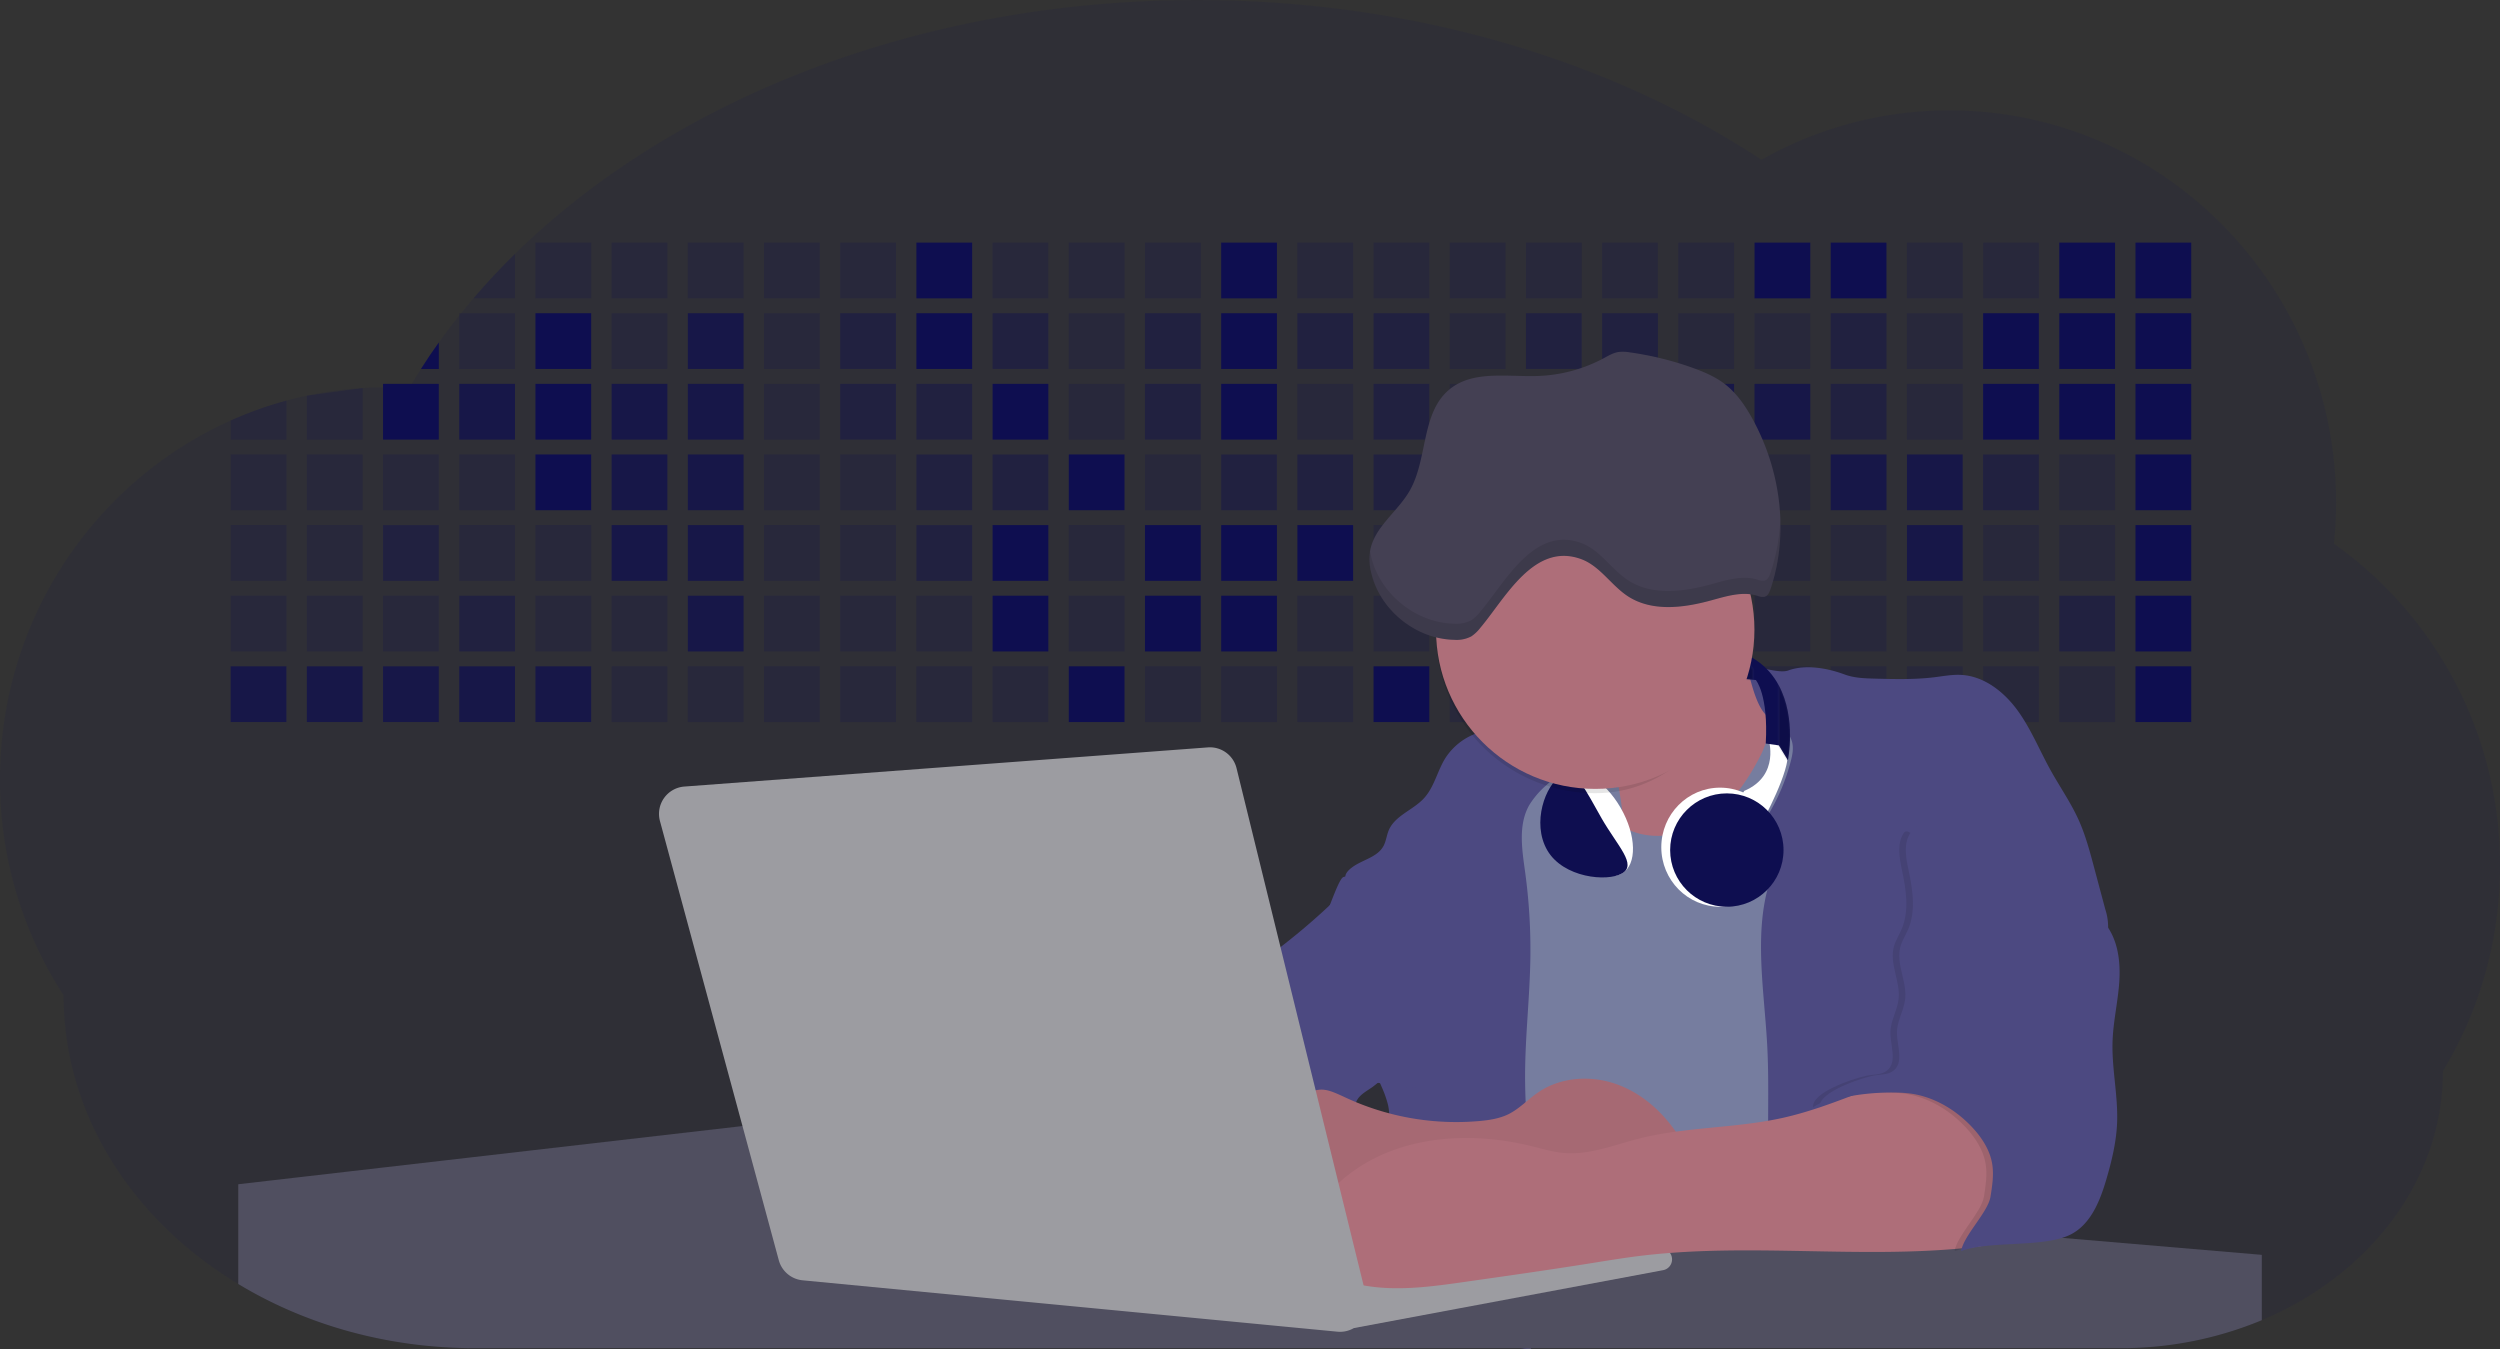 <svg id="aa7bae02-e79e-4d6b-a496-aba15f39787c" data-name="Layer 1" xmlns="http://www.w3.org/2000/svg" width="1144" height="617.32" viewBox="0 0 1144 617.32"><rect x="0" y="0" width="1144" height="617.32" fill="#333333" stroke="none"/><title>developer activity</title><path d="M1172,537.57a181.92,181.92,0,0,1-6.85,49.6,180.06,180.06,0,0,1-19.27,44.28c0,50.1-33.82,93.4-82.91,114a167.3,167.3,0,0,1-64.73,12.8H245.17c-40.25,0-77.55-10.86-108.14-29.36A185.76,185.76,0,0,1,112.2,711c-34-29.22-55.08-69.6-55.08-114.2A180.5,180.5,0,0,1,28,498.08c0-73.36,43.39-136.44,105.55-164.29a174.52,174.52,0,0,1,25.51-9.12q4.63-1.26,9.36-2.26a175.39,175.39,0,0,1,25.51-3.5q4.65-.29,9.35-.33H205c3.46,0,6.89.12,10.3.32l1.12-1.9q2.06-3.44,4.22-6.81,3.9-6.14,8.18-12.1,4.48-6.29,9.35-12.38l.83-1q2.76-3.44,5.64-6.8,9-10.49,19-20.35c72.11-70.68,185.08-116.18,312.08-116.18,98.82,0,189.15,27.55,258.34,73.07A174.18,174.18,0,0,1,920,191.86c97.74,0,177,80.37,177,179.51a184.9,184.9,0,0,1-1,18.78A180,180,0,0,1,1172,537.57Z" transform="translate(-28 -141.34)" fill="#0e0e50" opacity="0.1"/><path d="M263.66,257.52v20.35h-19Q253.59,267.39,263.66,257.52Z" transform="translate(-28 -141.34)" fill="#0e0e50" opacity="0.2"/><rect x="245.02" y="111.02" width="25.51" height="25.51" fill="#0e0e50" opacity="0.2"/><rect x="279.88" y="111.02" width="25.51" height="25.51" fill="#0e0e50" opacity="0.2"/><rect x="314.75" y="111.02" width="25.51" height="25.51" fill="#0e0e50" opacity="0.2"/><rect x="349.61" y="111.02" width="25.51" height="25.51" fill="#0e0e50" opacity="0.2"/><rect x="384.48" y="111.02" width="25.51" height="25.51" fill="#0e0e50" opacity="0.2"/><rect x="419.35" y="111.02" width="25.51" height="25.51" fill="#0e0e50"/><rect x="454.21" y="111.02" width="25.51" height="25.51" fill="#0e0e50" opacity="0.2"/><rect x="489.08" y="111.02" width="25.51" height="25.51" fill="#0e0e50" opacity="0.2"/><rect x="523.94" y="111.02" width="25.51" height="25.51" fill="#0e0e50" opacity="0.2"/><rect x="558.81" y="111.02" width="25.51" height="25.51" fill="#0e0e50"/><rect x="593.68" y="111.02" width="25.51" height="25.51" fill="#0e0e50" opacity="0.2"/><rect x="628.54" y="111.02" width="25.51" height="25.51" fill="#0e0e50" opacity="0.2"/><rect x="663.41" y="111.02" width="25.51" height="25.51" fill="#0e0e50" opacity="0.2"/><rect x="698.28" y="111.02" width="25.51" height="25.51" fill="#0e0e50" opacity="0.2"/><rect x="733.14" y="111.02" width="25.51" height="25.51" fill="#0e0e50" opacity="0.2"/><rect x="768.01" y="111.02" width="25.51" height="25.51" fill="#0e0e50" opacity="0.2"/><rect x="802.87" y="111.02" width="25.51" height="25.51" fill="#0e0e50"/><rect x="837.74" y="111.02" width="25.51" height="25.51" fill="#0e0e50"/><rect x="872.61" y="111.02" width="25.51" height="25.51" fill="#0e0e50" opacity="0.2"/><rect x="907.47" y="111.02" width="25.51" height="25.51" fill="#0e0e50" opacity="0.2"/><rect x="942.34" y="111.02" width="25.51" height="25.51" fill="#0e0e50"/><rect x="977.2" y="111.02" width="25.51" height="25.51" fill="#0e0e50"/><path d="M228.8,298.08v12.1h-8.18Q224.52,304,228.8,298.08Z" transform="translate(-28 -141.34)" fill="#0e0e50"/><rect x="210.15" y="143.33" width="25.51" height="25.51" fill="#0e0e50" opacity="0.2"/><rect x="245.02" y="143.33" width="25.51" height="25.51" fill="#0e0e50"/><rect x="279.88" y="143.33" width="25.51" height="25.51" fill="#0e0e50" opacity="0.2"/><rect x="314.75" y="143.33" width="25.51" height="25.51" fill="#0e0e50" opacity="0.7"/><rect x="349.61" y="143.33" width="25.51" height="25.51" fill="#0e0e50" opacity="0.2"/><rect x="384.48" y="143.33" width="25.51" height="25.51" fill="#0e0e50" opacity="0.4"/><rect x="419.35" y="143.33" width="25.51" height="25.51" fill="#0e0e50"/><rect x="454.21" y="143.33" width="25.51" height="25.51" fill="#0e0e50" opacity="0.4"/><rect x="489.08" y="143.33" width="25.51" height="25.51" fill="#0e0e50" opacity="0.2"/><rect x="523.94" y="143.33" width="25.51" height="25.51" fill="#0e0e50" opacity="0.4"/><rect x="558.81" y="143.33" width="25.51" height="25.51" fill="#0e0e50"/><rect x="593.68" y="143.33" width="25.51" height="25.51" fill="#0e0e50" opacity="0.4"/><rect x="628.54" y="143.33" width="25.51" height="25.51" fill="#0e0e50" opacity="0.4"/><rect x="663.41" y="143.33" width="25.51" height="25.51" fill="#0e0e50" opacity="0.2"/><rect x="698.28" y="143.33" width="25.51" height="25.51" fill="#0e0e50" opacity="0.4"/><rect x="733.14" y="143.33" width="25.51" height="25.51" fill="#0e0e50" opacity="0.4"/><rect x="768.01" y="143.33" width="25.51" height="25.51" fill="#0e0e50" opacity="0.2"/><rect x="802.87" y="143.33" width="25.51" height="25.51" fill="#0e0e50" opacity="0.2"/><rect x="837.74" y="143.33" width="25.51" height="25.51" fill="#0e0e50" opacity="0.4"/><rect x="872.61" y="143.33" width="25.51" height="25.51" fill="#0e0e50" opacity="0.2"/><rect x="907.47" y="143.33" width="25.51" height="25.51" fill="#0e0e50"/><rect x="942.34" y="143.33" width="25.51" height="25.51" fill="#0e0e50"/><rect x="977.2" y="143.33" width="25.51" height="25.51" fill="#0e0e50"/><path d="M159.06,324.67V342.5H133.55v-8.71A174.52,174.52,0,0,1,159.06,324.67Z" transform="translate(-28 -141.34)" fill="#0e0e50" opacity="0.2"/><polygon points="165.93 177.57 165.93 201.16 140.42 201.16 140.42 181.07 165.93 177.57" fill="#0e0e50" opacity="0.2"/><rect x="175.28" y="175.65" width="25.51" height="25.51" fill="#0e0e50"/><rect x="210.15" y="175.65" width="25.51" height="25.51" fill="#0e0e50" opacity="0.7"/><rect x="245.02" y="175.65" width="25.51" height="25.51" fill="#0e0e50"/><rect x="279.88" y="175.65" width="25.51" height="25.51" fill="#0e0e50" opacity="0.7"/><rect x="314.75" y="175.65" width="25.51" height="25.51" fill="#0e0e50" opacity="0.7"/><rect x="349.61" y="175.65" width="25.51" height="25.51" fill="#0e0e50" opacity="0.2"/><rect x="384.48" y="175.65" width="25.51" height="25.51" fill="#0e0e50" opacity="0.4"/><rect x="419.35" y="175.65" width="25.51" height="25.51" fill="#0e0e50" opacity="0.4"/><rect x="454.21" y="175.65" width="25.51" height="25.51" fill="#0e0e50"/><rect x="489.08" y="175.65" width="25.51" height="25.51" fill="#0e0e50" opacity="0.2"/><rect x="523.94" y="175.65" width="25.51" height="25.51" fill="#0e0e50" opacity="0.4"/><rect x="558.81" y="175.65" width="25.51" height="25.51" fill="#0e0e50"/><rect x="593.68" y="175.65" width="25.51" height="25.51" fill="#0e0e50" opacity="0.2"/><rect x="628.54" y="175.65" width="25.51" height="25.51" fill="#0e0e50" opacity="0.4"/><rect x="663.41" y="175.65" width="25.51" height="25.51" fill="#0e0e50" opacity="0.2"/><rect x="698.28" y="175.65" width="25.51" height="25.51" fill="#0e0e50"/><rect x="733.14" y="175.65" width="25.51" height="25.51" fill="#0e0e50" opacity="0.2"/><rect x="768.01" y="175.65" width="25.51" height="25.51" fill="#0e0e50" opacity="0.7"/><rect x="802.87" y="175.65" width="25.51" height="25.51" fill="#0e0e50" opacity="0.7"/><rect x="837.74" y="175.65" width="25.51" height="25.51" fill="#0e0e50" opacity="0.4"/><rect x="872.61" y="175.65" width="25.51" height="25.51" fill="#0e0e50" opacity="0.2"/><rect x="907.47" y="175.65" width="25.51" height="25.51" fill="#0e0e50"/><rect x="942.34" y="175.65" width="25.51" height="25.51" fill="#0e0e50"/><rect x="977.2" y="175.65" width="25.51" height="25.51" fill="#0e0e50"/><rect x="105.55" y="207.96" width="25.51" height="25.51" fill="#0e0e50" opacity="0.2"/><rect x="140.42" y="207.96" width="25.51" height="25.51" fill="#0e0e50" opacity="0.2"/><rect x="175.28" y="207.96" width="25.51" height="25.51" fill="#0e0e50" opacity="0.2"/><rect x="210.15" y="207.96" width="25.51" height="25.51" fill="#0e0e50" opacity="0.2"/><rect x="245.02" y="207.96" width="25.51" height="25.51" fill="#0e0e50"/><rect x="279.88" y="207.96" width="25.51" height="25.51" fill="#0e0e50" opacity="0.7"/><rect x="314.75" y="207.96" width="25.51" height="25.51" fill="#0e0e50" opacity="0.7"/><rect x="349.61" y="207.96" width="25.51" height="25.51" fill="#0e0e50" opacity="0.2"/><rect x="384.48" y="207.96" width="25.51" height="25.51" fill="#0e0e50" opacity="0.2"/><rect x="419.35" y="207.96" width="25.51" height="25.51" fill="#0e0e50" opacity="0.4"/><rect x="454.21" y="207.96" width="25.51" height="25.51" fill="#0e0e50" opacity="0.4"/><rect x="489.08" y="207.96" width="25.51" height="25.51" fill="#0e0e50"/><rect x="523.94" y="207.96" width="25.51" height="25.51" fill="#0e0e50" opacity="0.2"/><rect x="558.81" y="207.96" width="25.51" height="25.51" fill="#0e0e50" opacity="0.4"/><rect x="593.68" y="207.96" width="25.51" height="25.51" fill="#0e0e50" opacity="0.4"/><rect x="628.54" y="207.96" width="25.51" height="25.51" fill="#0e0e50" opacity="0.4"/><rect x="663.41" y="207.96" width="25.51" height="25.51" fill="#0e0e50" opacity="0.4"/><rect x="698.28" y="207.96" width="25.51" height="25.51" fill="#0e0e50" opacity="0.2"/><rect x="733.14" y="207.96" width="25.51" height="25.51" fill="#0e0e50" opacity="0.2"/><rect x="768.01" y="207.96" width="25.51" height="25.51" fill="#0e0e50" opacity="0.2"/><rect x="802.87" y="207.96" width="25.51" height="25.51" fill="#0e0e50" opacity="0.2"/><rect x="837.74" y="207.96" width="25.51" height="25.51" fill="#0e0e50" opacity="0.7"/><rect x="872.61" y="207.96" width="25.51" height="25.51" fill="#0e0e50" opacity="0.7"/><rect x="907.47" y="207.96" width="25.51" height="25.51" fill="#0e0e50" opacity="0.4"/><rect x="942.34" y="207.96" width="25.51" height="25.51" fill="#0e0e50" opacity="0.2"/><rect x="977.2" y="207.96" width="25.51" height="25.51" fill="#0e0e50"/><rect x="105.55" y="240.28" width="25.51" height="25.51" fill="#0e0e50" opacity="0.2"/><rect x="140.42" y="240.28" width="25.51" height="25.51" fill="#0e0e50" opacity="0.2"/><rect x="175.28" y="240.28" width="25.51" height="25.51" fill="#0e0e50" opacity="0.4"/><rect x="210.15" y="240.28" width="25.51" height="25.51" fill="#0e0e50" opacity="0.2"/><rect x="245.02" y="240.28" width="25.51" height="25.51" fill="#0e0e50" opacity="0.2"/><rect x="279.88" y="240.28" width="25.51" height="25.51" fill="#0e0e50" opacity="0.7"/><rect x="314.75" y="240.28" width="25.51" height="25.51" fill="#0e0e50" opacity="0.7"/><rect x="349.61" y="240.28" width="25.51" height="25.51" fill="#0e0e50" opacity="0.2"/><rect x="384.48" y="240.28" width="25.51" height="25.51" fill="#0e0e50" opacity="0.2"/><rect x="419.35" y="240.28" width="25.51" height="25.51" fill="#0e0e50" opacity="0.4"/><rect x="454.21" y="240.28" width="25.51" height="25.51" fill="#0e0e50"/><rect x="489.08" y="240.28" width="25.51" height="25.51" fill="#0e0e50" opacity="0.2"/><rect x="523.94" y="240.28" width="25.51" height="25.51" fill="#0e0e50"/><rect x="558.81" y="240.28" width="25.51" height="25.51" fill="#0e0e50"/><rect x="593.68" y="240.28" width="25.51" height="25.51" fill="#0e0e50"/><rect x="628.54" y="240.28" width="25.51" height="25.51" fill="#0e0e50" opacity="0.2"/><rect x="663.41" y="240.28" width="25.51" height="25.51" fill="#0e0e50"/><rect x="698.28" y="240.28" width="25.51" height="25.51" fill="#0e0e50" opacity="0.2"/><rect x="733.14" y="240.28" width="25.51" height="25.51" fill="#0e0e50" opacity="0.2"/><rect x="768.01" y="240.28" width="25.51" height="25.51" fill="#0e0e50" opacity="0.2"/><rect x="802.87" y="240.28" width="25.51" height="25.51" fill="#0e0e50" opacity="0.2"/><rect x="837.74" y="240.28" width="25.51" height="25.51" fill="#0e0e50" opacity="0.2"/><rect x="872.61" y="240.28" width="25.51" height="25.51" fill="#0e0e50" opacity="0.7"/><rect x="907.47" y="240.28" width="25.51" height="25.51" fill="#0e0e50" opacity="0.2"/><rect x="942.34" y="240.28" width="25.51" height="25.51" fill="#0e0e50" opacity="0.2"/><rect x="977.2" y="240.28" width="25.51" height="25.51" fill="#0e0e50"/><rect x="105.55" y="272.59" width="25.51" height="25.51" fill="#0e0e50" opacity="0.2"/><rect x="140.42" y="272.59" width="25.51" height="25.51" fill="#0e0e50" opacity="0.2"/><rect x="175.28" y="272.59" width="25.51" height="25.51" fill="#0e0e50" opacity="0.2"/><rect x="210.15" y="272.59" width="25.51" height="25.51" fill="#0e0e50" opacity="0.4"/><rect x="245.02" y="272.59" width="25.51" height="25.51" fill="#0e0e50" opacity="0.2"/><rect x="279.88" y="272.59" width="25.51" height="25.51" fill="#0e0e50" opacity="0.2"/><rect x="314.75" y="272.59" width="25.51" height="25.51" fill="#0e0e50" opacity="0.7"/><rect x="349.61" y="272.59" width="25.51" height="25.51" fill="#0e0e50" opacity="0.2"/><rect x="384.48" y="272.59" width="25.51" height="25.51" fill="#0e0e50" opacity="0.2"/><rect x="419.35" y="272.59" width="25.51" height="25.51" fill="#0e0e50" opacity="0.2"/><rect x="454.21" y="272.59" width="25.51" height="25.51" fill="#0e0e50"/><rect x="489.08" y="272.59" width="25.51" height="25.51" fill="#0e0e50" opacity="0.2"/><rect x="523.94" y="272.59" width="25.51" height="25.51" fill="#0e0e50"/><rect x="558.81" y="272.59" width="25.51" height="25.51" fill="#0e0e50"/><rect x="593.68" y="272.59" width="25.51" height="25.51" fill="#0e0e50" opacity="0.2"/><rect x="628.54" y="272.59" width="25.51" height="25.51" fill="#0e0e50" opacity="0.2"/><rect x="663.41" y="272.59" width="25.51" height="25.51" fill="#0e0e50" opacity="0.2"/><rect x="698.28" y="272.59" width="25.51" height="25.51" fill="#0e0e50" opacity="0.2"/><rect x="733.14" y="272.59" width="25.51" height="25.51" fill="#0e0e50" opacity="0.2"/><rect x="768.01" y="272.59" width="25.51" height="25.51" fill="#0e0e50" opacity="0.2"/><rect x="802.87" y="272.59" width="25.51" height="25.51" fill="#0e0e50" opacity="0.2"/><rect x="837.74" y="272.59" width="25.51" height="25.51" fill="#0e0e50" opacity="0.2"/><rect x="872.61" y="272.59" width="25.51" height="25.51" fill="#0e0e50" opacity="0.2"/><rect x="907.47" y="272.59" width="25.51" height="25.51" fill="#0e0e50" opacity="0.2"/><rect x="942.34" y="272.59" width="25.51" height="25.51" fill="#0e0e50" opacity="0.4"/><rect x="977.2" y="272.59" width="25.51" height="25.51" fill="#0e0e50"/><rect x="105.55" y="304.91" width="25.51" height="25.51" fill="#0e0e50" opacity="0.7"/><rect x="140.42" y="304.91" width="25.51" height="25.51" fill="#0e0e50" opacity="0.7"/><rect x="175.28" y="304.91" width="25.51" height="25.51" fill="#0e0e50" opacity="0.7"/><rect x="210.15" y="304.91" width="25.51" height="25.51" fill="#0e0e50" opacity="0.7"/><rect x="245.02" y="304.91" width="25.51" height="25.51" fill="#0e0e50" opacity="0.7"/><rect x="279.88" y="304.91" width="25.51" height="25.51" fill="#0e0e50" opacity="0.2"/><rect x="314.75" y="304.91" width="25.51" height="25.51" fill="#0e0e50" opacity="0.2"/><rect x="349.61" y="304.91" width="25.51" height="25.51" fill="#0e0e50" opacity="0.2"/><rect x="384.48" y="304.91" width="25.51" height="25.51" fill="#0e0e50" opacity="0.2"/><rect x="419.35" y="304.91" width="25.51" height="25.51" fill="#0e0e50" opacity="0.2"/><rect x="454.21" y="304.91" width="25.51" height="25.51" fill="#0e0e50" opacity="0.2"/><rect x="489.08" y="304.91" width="25.51" height="25.51" fill="#0e0e50"/><rect x="523.94" y="304.91" width="25.51" height="25.51" fill="#0e0e50" opacity="0.2"/><rect x="558.81" y="304.91" width="25.51" height="25.51" fill="#0e0e50" opacity="0.2"/><rect x="593.68" y="304.91" width="25.51" height="25.51" fill="#0e0e50" opacity="0.2"/><rect x="628.54" y="304.91" width="25.51" height="25.51" fill="#0e0e50"/><rect x="663.41" y="304.91" width="25.51" height="25.51" fill="#0e0e50" opacity="0.2"/><rect x="698.28" y="304.91" width="25.51" height="25.51" fill="#0e0e50" opacity="0.2"/><rect x="733.14" y="304.91" width="25.51" height="25.51" fill="#0e0e50" opacity="0.2"/><rect x="768.01" y="304.91" width="25.51" height="25.51" fill="#0e0e50" opacity="0.2"/><rect x="802.87" y="304.91" width="25.51" height="25.51" fill="#0e0e50" opacity="0.2"/><rect x="837.74" y="304.91" width="25.51" height="25.51" fill="#0e0e50" opacity="0.2"/><rect x="872.61" y="304.91" width="25.51" height="25.51" fill="#0e0e50" opacity="0.2"/><rect x="907.47" y="304.91" width="25.51" height="25.51" fill="#0e0e50" opacity="0.2"/><rect x="942.34" y="304.91" width="25.51" height="25.51" fill="#0e0e50" opacity="0.2"/><rect x="977.2" y="304.91" width="25.51" height="25.51" fill="#0e0e50"/><circle cx="734.52" cy="363.89" r="34.87" fill="#767d9f"/><path d="M760.71,460.87q5.22,22.78,8.86,45.9c.73,4.58,1.38,9.41-.28,13.74-1.39,3.61-4.22,6.43-6.44,9.59s-3.9,7.21-2.55,10.83,5.29,5.6,9.05,6.62c10.76,2.9,22.23.79,32.94-2.35a53.29,53.29,0,0,0,13.81-5.72c4.54-2.88,8.26-6.88,11.68-11,15.61-18.93,25.83-41.65,35.45-64.23a39.12,39.12,0,0,1-33.11-13.34c-3.94-4.63-6.83-11.08-4.61-16.74-6.51,3.57-14.24,3.81-21.25,6.25a75.49,75.49,0,0,0-12.5,6.15q-7.18,4.15-14.28,8.46C772.07,458.29,767,461.19,760.71,460.87Z" transform="translate(-28 -141.34)" fill="#ae6e79"/><path d="M833.64,487.05c-6.11,11.89-14.06,23.32-25.41,30.4s-26.63,9-38,2c-5.6-3.42-9.84-8.62-14.73-13s-11-8.13-17.57-7.56c-7.24.63-12.91,6.28-17.76,11.69-7.36,8.22-14.47,16.79-19.68,26.52-10,18.7-12.37,40.56-11.93,61.76s3.51,42.29,3.58,63.49c.1,26.08-4.32,51.95-8.79,77.64,41.1-5.06,82.25,6,123.44,10.19,26.36,2.71,52.92,2.65,79.42,2.58,4.66,0,9.62-.12,13.5-2.7a18.2,18.2,0,0,0,5.59-6.64c3.66-6.75,5.13-14.45,6.15-22.06,2.59-19.22,2.67-38.68,2.74-58.08.18-47,.35-94.17-5.62-140.8-1.47-11.47-3.35-23-7.75-33.73s-11.58-20.6-21.62-26.35c-6.45-3.7-21.4-10.14-29-6.41C841.67,460.15,837.73,479.09,833.64,487.05Z" transform="translate(-28 -141.34)" fill="#767d9f"/><path d="M836.68,619.77c-1.55-29-7.86-59.95,5.57-85.69,3.3-6.32-8.54-14.21-4.88-20.33a92.08,92.08,0,0,0,10.06-23.93c.76-2.89,1.37-5.95.65-8.85-1.33-5.29-6.56-8.44-11-11.66-4.9-3.56-7.42-14.41-9-20.28s12.57,1.2,18.26-.89c7.9-2.89,17.94-1.07,25.82,1.86,4.4,1.62,9.18,1.76,13.87,1.88,9.11.24,18.25.47,27.29-.65,4.06-.51,8.13-1.28,12.21-1.05,10.41.59,19.46,7.71,25.62,16.13s10.08,18.23,15.13,27.35c4.21,7.6,9.23,14.78,12.82,22.69,3.18,7,5.19,14.52,7.18,22l5.13,19.19a25.58,25.58,0,0,1,1.26,8.51c-.26,3.07-1.62,5.93-3,8.66A164.12,164.12,0,0,1,971,603.2c-10.79,13.23-23.89,25.16-30.3,41-2.5,6.17-3.89,12.73-5.16,19.27a707.94,707.94,0,0,0-10.9,79.15,174.2,174.2,0,0,0-36.52-12.21,177.61,177.61,0,0,0-19-3c-5.59-.58-12.8.52-18.12-1-8.9-2.53-9.88-17.58-11.23-25.46-2.16-12.55-2.59-25.32-2.67-38C837,648.53,837.45,634.14,836.68,619.77Z" transform="translate(-28 -141.34)" fill="#4c4981"/><path d="M641.23,565.54c4.21,24,8.85,48.07,18,70.62-.23.22-.46.42-.69.62-.81.69-1.65,1.34-2.53,2-2.05,1.44-4.3,2.66-6,4.54a8,8,0,0,0-1.5,2.45,5.48,5.48,0,0,0,0,4.47c-4.77,2.11-10.31,1.46-15.66,1.26-4.61-.17-9.08,0-12.78,2.53-5.14,3.54-6.69,10.34-7.52,16.52q-.46,3.38-.79,6.77-.32,3.15-.52,6.32a188.61,188.61,0,0,0-.19,21q.08,1.92.21,3.84c-16.34-.39-31.23-8.91-45.32-17.19-3.22-1.89-6.54-3.88-8.63-7A15.8,15.8,0,0,1,555,674c0-.51.09-1,.16-1.52a41.58,41.58,0,0,1,2.29-8.68,107.2,107.2,0,0,1,19.19-32.65c3.58-4.18,7.61-8.27,9.28-13.52.73-2.29,1-4.72,1.74-7,3.32-9.88,15.3-14.55,19.4-24.14,1-2.29,1.46-4.8,2.7-7a17.63,17.63,0,0,1,4.25-4.75c.73-.61,1.49-1.2,2.24-1.79q10.54-8.26,20.31-17.45,1.82-1.71,3.6-3.46A59.48,59.48,0,0,0,641.23,565.54Z" transform="translate(-28 -141.34)" fill="#4c4981"/><path d="M742,494.56c-1.44,1.52-3,2.95-4.53,4.37l-.41.37-1.62,1.5a39,39,0,0,0-7.55,8.79l-.17.28c-5.1,9.13-3.21,20.37-1.79,30.74a261.55,261.55,0,0,1,2.37,39c-.26,18-2.38,35.88-2.42,53.86,0,4.08.09,8.15.27,12.23.29,6.63.79,13.25,1.39,19.87.65,7.26,1.43,14.51,2.16,21.76.58,5.61,1.13,11.21,1.59,16.81.23,2.9.45,5.79.63,8.69.21,3.4.38,6.81.48,10.21h0c.07,2.16.11,4.31.11,6.47,0,1.23,0,2.45,0,3.67q0,3.51-.19,7-.2,4.49-.61,9c-.31,3.27-.86,6.84-3.16,9.14-.14.14-.29.27-.44.4l-3.24-.4a332.72,332.72,0,0,0-67.3-1.2c.49-3.38.94-6.75,1.38-10.14.2-1.6.4-3.21.59-4.82q.33-2.76.63-5.52c.23-2,.44-4,.64-6q.78-7.73,1.37-15.47.87-11.29,1.32-22.62.22-5.41.34-10.83.17-6.72.16-13.45,0-6.54-.11-13.1c0-1.44-.06-2.88-.18-4.31a27.35,27.35,0,0,0-.53-3.83,49.87,49.87,0,0,0-3-8.48c-.22-.52-.43-1-.64-1.55-.12-.27-.23-.55-.34-.82,5.76-5.13,9.86-12,13.8-18.76,6.39-10.89,12.93-22.26,14-34.84s-5.18-26.71-17.2-30.55c-3.27-1-6.73-1.28-10.1-1.87-3.18-.56-9.81-1.83-13.49-4.11q-3,3.08-6,6.05a22.15,22.15,0,0,1,2.17-8.71l1.42.07a2.71,2.71,0,0,1-.16-1c0-1.07.74-2.28,2.32-3.62,4.71-4,12.12-4.89,15.09-10.3,1.24-2.25,1.45-4.93,2.45-7.29,2.87-6.73,11.11-9.21,16.07-14.59s6.2-13,10.21-19a28.62,28.62,0,0,1,12-10c.4-.19.81-.38,1.22-.55,8.3-3.55,18.16-4.36,26.76-4.34,3.34,0,12,.1,16.24,1.79a5.32,5.32,0,0,1,1.85,1.13C752.37,480.61,745.34,491,742,494.56Z" transform="translate(-28 -141.34)" fill="#4c4981"/><path d="M642.72,542.69a60.88,60.88,0,0,1,46.74,4.87c7.2,4,13.66,9.58,17.62,16.78,5.95,10.8,5.69,23.82,5.27,36.15-.21,6.17-.48,12.56-3.2,18.1C706,625,700.06,629.4,694,633a42.24,42.24,0,0,1-12.32,5.33c-6.72,1.46-13.7.22-20.47-1-7.36-1.36-15.26-3-20.37-8.48-3-3.18-4.64-7.31-6.26-11.35q-3.49-8.75-7-17.48c-4.05-10.11-5.42-18.52-.07-28.37,2.43-4.49,5.4-8.69,7.8-13.21C636.51,556.14,640.81,543.28,642.72,542.69Z" transform="translate(-28 -141.34)" fill="#4c4981"/><path d="M1063,715.56v29.9a167.3,167.3,0,0,1-64.73,12.8H728.58c-.14.14-.29.27-.44.4l-3.24-.4H245.17c-40.25,0-77.55-10.86-108.14-29.36V683.25l230.72-26.63.18,0L502.29,668l34.77,3,18.06,1.53,37.38,3.17,19.23,1.63,28,2.38,3.94.33,20.18,1.71L691.23,684l38.5,3.26,64.18,5.45,45.15,3.83,74.14,6.29,14.1,1.19,1.52.13,1.32.11,18.62,1.58,20.44,1.74,2.37.2Z" transform="translate(-28 -141.34)" fill="#504f60"/><polygon points="764 573.12 474.86 523.77 463.65 580.46 596.19 596.33 637 601.44 749.26 579.33 764 573.12" fill="#9c9ca1"/><path d="M642.33,739.94l144.86-27.23a5,5,0,0,1,5.94,4.93h0a5,5,0,0,1-4.09,4.93L647.57,749.06Z" transform="translate(-28 -141.34)" fill="#9c9ca1"/><path d="M705.17,654.31c4.51-.42,9.08-1.13,13.14-3.13,5-2.49,8.89-6.78,13.52-9.94,10.18-7,23.8-7.94,35.47-3.92s21.41,12.63,28.23,22.91c4.53,6.85,7.93,15.59,4.73,23.15a30.51,30.51,0,0,1-4.12,6.44l-8.34,10.9a29,29,0,0,1-5.66,6.09c-3.12,2.27-7,3.2-10.82,3.76-10.15,1.48-20.48.64-30.71,1.32-17.57,1.17-34.73,6.83-52.34,6.64-10.12-.11-20.11-2.15-30-4.19l-43.77-9c-7.62-1.56-16.23-3.84-19.82-10.75-1.61-3.11-1.91-6.71-2.1-10.21-.52-9.64,0-20.36,6.68-27.31,6.28-6.52,16.21-8.58,23.71-13.4,9.18-5.91,12.21-4,21.89.44A120,120,0,0,0,705.17,654.31Z" transform="translate(-28 -141.34)" fill="#ae6e79"/><path d="M705.17,654.31c4.51-.42,9.08-1.13,13.14-3.13,5-2.49,8.89-6.78,13.52-9.94,10.18-7,23.8-7.94,35.47-3.92s21.41,12.63,28.23,22.91c4.53,6.85,7.93,15.59,4.73,23.15a30.51,30.51,0,0,1-4.12,6.44l-8.34,10.9a29,29,0,0,1-5.66,6.09c-3.12,2.27-7,3.2-10.82,3.76-10.15,1.48-20.48.64-30.71,1.32-17.57,1.17-34.73,6.83-52.34,6.64-10.12-.11-20.11-2.15-30-4.19l-43.77-9c-7.62-1.56-16.23-3.84-19.82-10.75-1.61-3.11-1.91-6.71-2.1-10.21-.52-9.64,0-20.36,6.68-27.31,6.28-6.52,16.21-8.58,23.71-13.4,9.18-5.91,12.21-4,21.89.44A120,120,0,0,0,705.17,654.31Z" transform="translate(-28 -141.34)" opacity="0.05"/><path d="M880.94,640.6c-12.28,4.75-24.63,9.52-37.49,12.35-21.56,4.75-44.12,4-65.51,9.43-11.3,2.88-22.53,7.52-34.14,6.58-5.19-.42-10.2-2-15.25-3.2-28.37-7-60.62-4.73-83.66,13.27-7.88,6.15-14.33,13.82-20.18,22a14.7,14.7,0,0,0,5.91,21.88A86.62,86.62,0,0,0,659,730.48c13.13,1.16,26.32-.7,39.38-2.56,19.38-2.75,38.77-5.51,58.1-8.6,6.94-1.11,13.88-2.26,20.86-3.14,50.23-6.35,101.37,1.37,151.73-3.93,5.09-.54,10.27-1.24,14.9-3.41,11.72-5.5,17.52-20,15.1-32.74s-11.76-23.33-23-29.83c-9.42-5.47-19.58-7.68-30.07-10C896.26,634,890.32,637,880.94,640.6Z" transform="translate(-28 -141.34)" fill="#ae6e79"/><path d="M988.67,564.44c5.54,7.26,6.72,17,6.12,26.09s-2.76,18.08-3.08,27.21c-.44,12.52,2.58,25,2.07,37.48-.36,8.73-2.43,17.29-4.88,25.67-2.89,9.89-7.07,20.52-16.2,25.27-12.12,6.31-37.54,2.76-50.29,7.7,1.16-7.23,12.28-17.7,13.44-24.93.8-5,1.61-10.14.75-15.15-1.1-6.39-4.85-12.06-9.3-16.78-7.08-7.51-16.32-13.16-26.47-15s-35-.33-43.12,6.08c-1-6.62,17.6-13,24.14-14.43,3.26-.73,7-.32,9.61-2.39,5-3.92,1.37-11.73,1.61-18,.19-5,3.11-9.58,3.7-14.58,1-8-4.22-16.15-2.17-24,.76-2.9,2.45-5.45,3.62-8.21,3.56-8.45,2-18.09.1-27.07-1.18-5.64-2.33-12,.81-16.81,2.91-4.49,11.17,11.5,16.46,10.76,17.47-2.45,33.28-15.4,47.39-4.8,7.19,5.4,8.13,11,11,18.71C976.77,554.6,984,558.36,988.67,564.44Z" transform="translate(-28 -141.34)" opacity="0.1"/><path d="M991.67,564.44c5.54,7.26,6.72,17,6.12,26.09s-2.76,18.08-3.08,27.21c-.44,12.52,2.58,25,2.07,37.48-.36,8.73-2.43,17.29-4.88,25.67-2.89,9.89-7.07,20.52-16.2,25.27-12.12,6.31-37.54,2.76-50.29,7.7,1.16-7.23,12.28-17.7,13.44-24.93.8-5,1.61-10.14.75-15.15-1.1-6.39-4.85-12.06-9.3-16.78-7.08-7.51-16.32-13.16-26.47-15s-35-.33-43.12,6.08c-1-6.62,17.6-13,24.14-14.43,3.26-.73,7-.32,9.61-2.39,5-3.92,1.37-11.73,1.61-18,.19-5,3.11-9.58,3.7-14.58,1-8-4.22-16.15-2.17-24,.76-2.9,2.45-5.45,3.62-8.21,3.56-8.45,2-18.09.1-27.07-1.18-5.64-2.33-12,.81-16.81,2.91-4.49,8.6-6.19,13.89-6.94a68.42,68.42,0,0,1,50,12.9c7.19,5.4,8.13,11,11,18.71C979.77,554.6,987,558.36,991.67,564.44Z" transform="translate(-28 -141.34)" fill="#4c4981"/><path d="M330,517.06,384.37,718a12.55,12.55,0,0,0,10.91,9.21L640,750.72a12.54,12.54,0,0,0,13.38-15.48L593.84,492.86a12.54,12.54,0,0,0-13.12-9.51L341.13,501.27A12.54,12.54,0,0,0,330,517.06Z" transform="translate(-28 -141.34)" fill="#9c9ca1"/><ellipse cx="787.11" cy="387.68" rx="26.9" ry="27.25" fill="#fff"/><path d="M837.2,479.31s5.67,16.86-11.06,23.95L824,507l10.48,10.34S847.4,493.77,846,485.4C846,485.4,844,476.9,837.2,479.31Z" transform="translate(-28 -141.34)" fill="#fff"/><circle cx="790.2" cy="388.99" r="25.94" fill="#0e0e50"/><path d="M846.13,489.23l-4.12-6.8-6-.85c1.28-22.39-4.53-29.06-4.53-29.06l-1.35-.13-5.88-.57-11.06-11.48v-3.26c15.54,1.85,24.13,9.23,28.77,17.88C850.16,470.14,846.13,489.23,846.13,489.23Z" transform="translate(-28 -141.34)" fill="#0e0e50"/><path d="M830.18,448.27v4.12l-5.88-.57-11.06-11.48S830.35,444.17,830.18,448.27Z" transform="translate(-28 -141.34)" stroke="#4c4981" stroke-miterlimit="10" opacity="0.1"/><path d="M846.13,489.23l-4.12-6.8V455C850.16,470.14,846.13,489.23,846.13,489.23Z" transform="translate(-28 -141.34)" stroke="#4c4981" stroke-miterlimit="10" opacity="0.1"/><ellipse cx="757.11" cy="518.2" rx="14.43" ry="26.32" transform="translate(-185.67 306.64) rotate(-30)" fill="#fff"/><path d="M761,516c7.27,12.59,16.19,21,9.29,25s-27,2-34.27-10.6-.67-30,6.23-34S753.72,503.38,761,516Z" transform="translate(-28 -141.34)" fill="#0e0e50"/><path d="M825.73,425.3c0,40.23-27.53,79-67.76,79a72.85,72.85,0,0,1,0-145.7C798.2,358.64,825.73,385.06,825.73,425.3Z" transform="translate(-28 -141.34)" opacity="0.1"/><circle cx="729.97" cy="288.15" r="72.85" fill="#ae6e79"/><path d="M751.57,397.21c8.67,3.19,13.8,12.15,21.58,17.14,11,7,25.32,5.19,37.88,1.73,7-1.91,14.32-4.24,21.21-2.12a6,6,0,0,0,3.23.46c1.5-.43,2.24-2.09,2.73-3.57,8.52-25.4,4.69-54.17-8.17-77.67-3.32-6.06-7.3-11.92-12.78-16.13-4.32-3.31-9.4-5.48-14.52-7.33a145,145,0,0,0-28.88-7.13,17.94,17.94,0,0,0-5.27-.17c-2.41.39-4.57,1.69-6.72,2.85A68.78,68.78,0,0,1,732,313.38c-14,.53-30-2.77-40.79,6.21-13,10.77-9.76,31.78-18.19,46.4-5.58,9.67-16.34,16.69-18.11,27.7a25.57,25.57,0,0,0,.63,10.07c4.12,16.94,20.52,30.06,38,30.37a14.42,14.42,0,0,0,7.76-1.59,17.55,17.55,0,0,0,4.09-3.89C716.84,415.09,729.94,389.25,751.57,397.21Z" transform="translate(-28 -141.34)" fill="#444053"/><path d="M838.2,403.48c-.49,1.48-1.23,3.14-2.73,3.57a6,6,0,0,1-3.23-.46c-6.89-2.12-14.25.21-21.2,2.12-12.57,3.46-26.92,5.31-37.88-1.73-7.79-5-12.91-14-21.59-17.14-21.63-8-34.73,17.88-46.21,31.44a17.55,17.55,0,0,1-4.09,3.89,14.42,14.42,0,0,1-7.76,1.59c-17.42-.31-33.83-13.43-38-30.37-.23-1-.43-2-.58-3,0,.09,0,.17-.05.26a25.57,25.57,0,0,0,.63,10.07c4.12,16.94,20.53,30.06,38,30.37a14.42,14.42,0,0,0,7.76-1.59,17.55,17.55,0,0,0,4.09-3.89c11.48-13.56,24.58-39.4,46.21-31.44,8.68,3.19,13.8,12.15,21.59,17.14,11,7,25.31,5.19,37.88,1.73,7-1.91,14.31-4.24,21.2-2.12a6,6,0,0,0,3.23.46c1.5-.43,2.24-2.09,2.73-3.57a90.29,90.29,0,0,0,4.48-32.26A88.8,88.8,0,0,1,838.2,403.48Z" transform="translate(-28 -141.34)" opacity="0.1"/></svg>